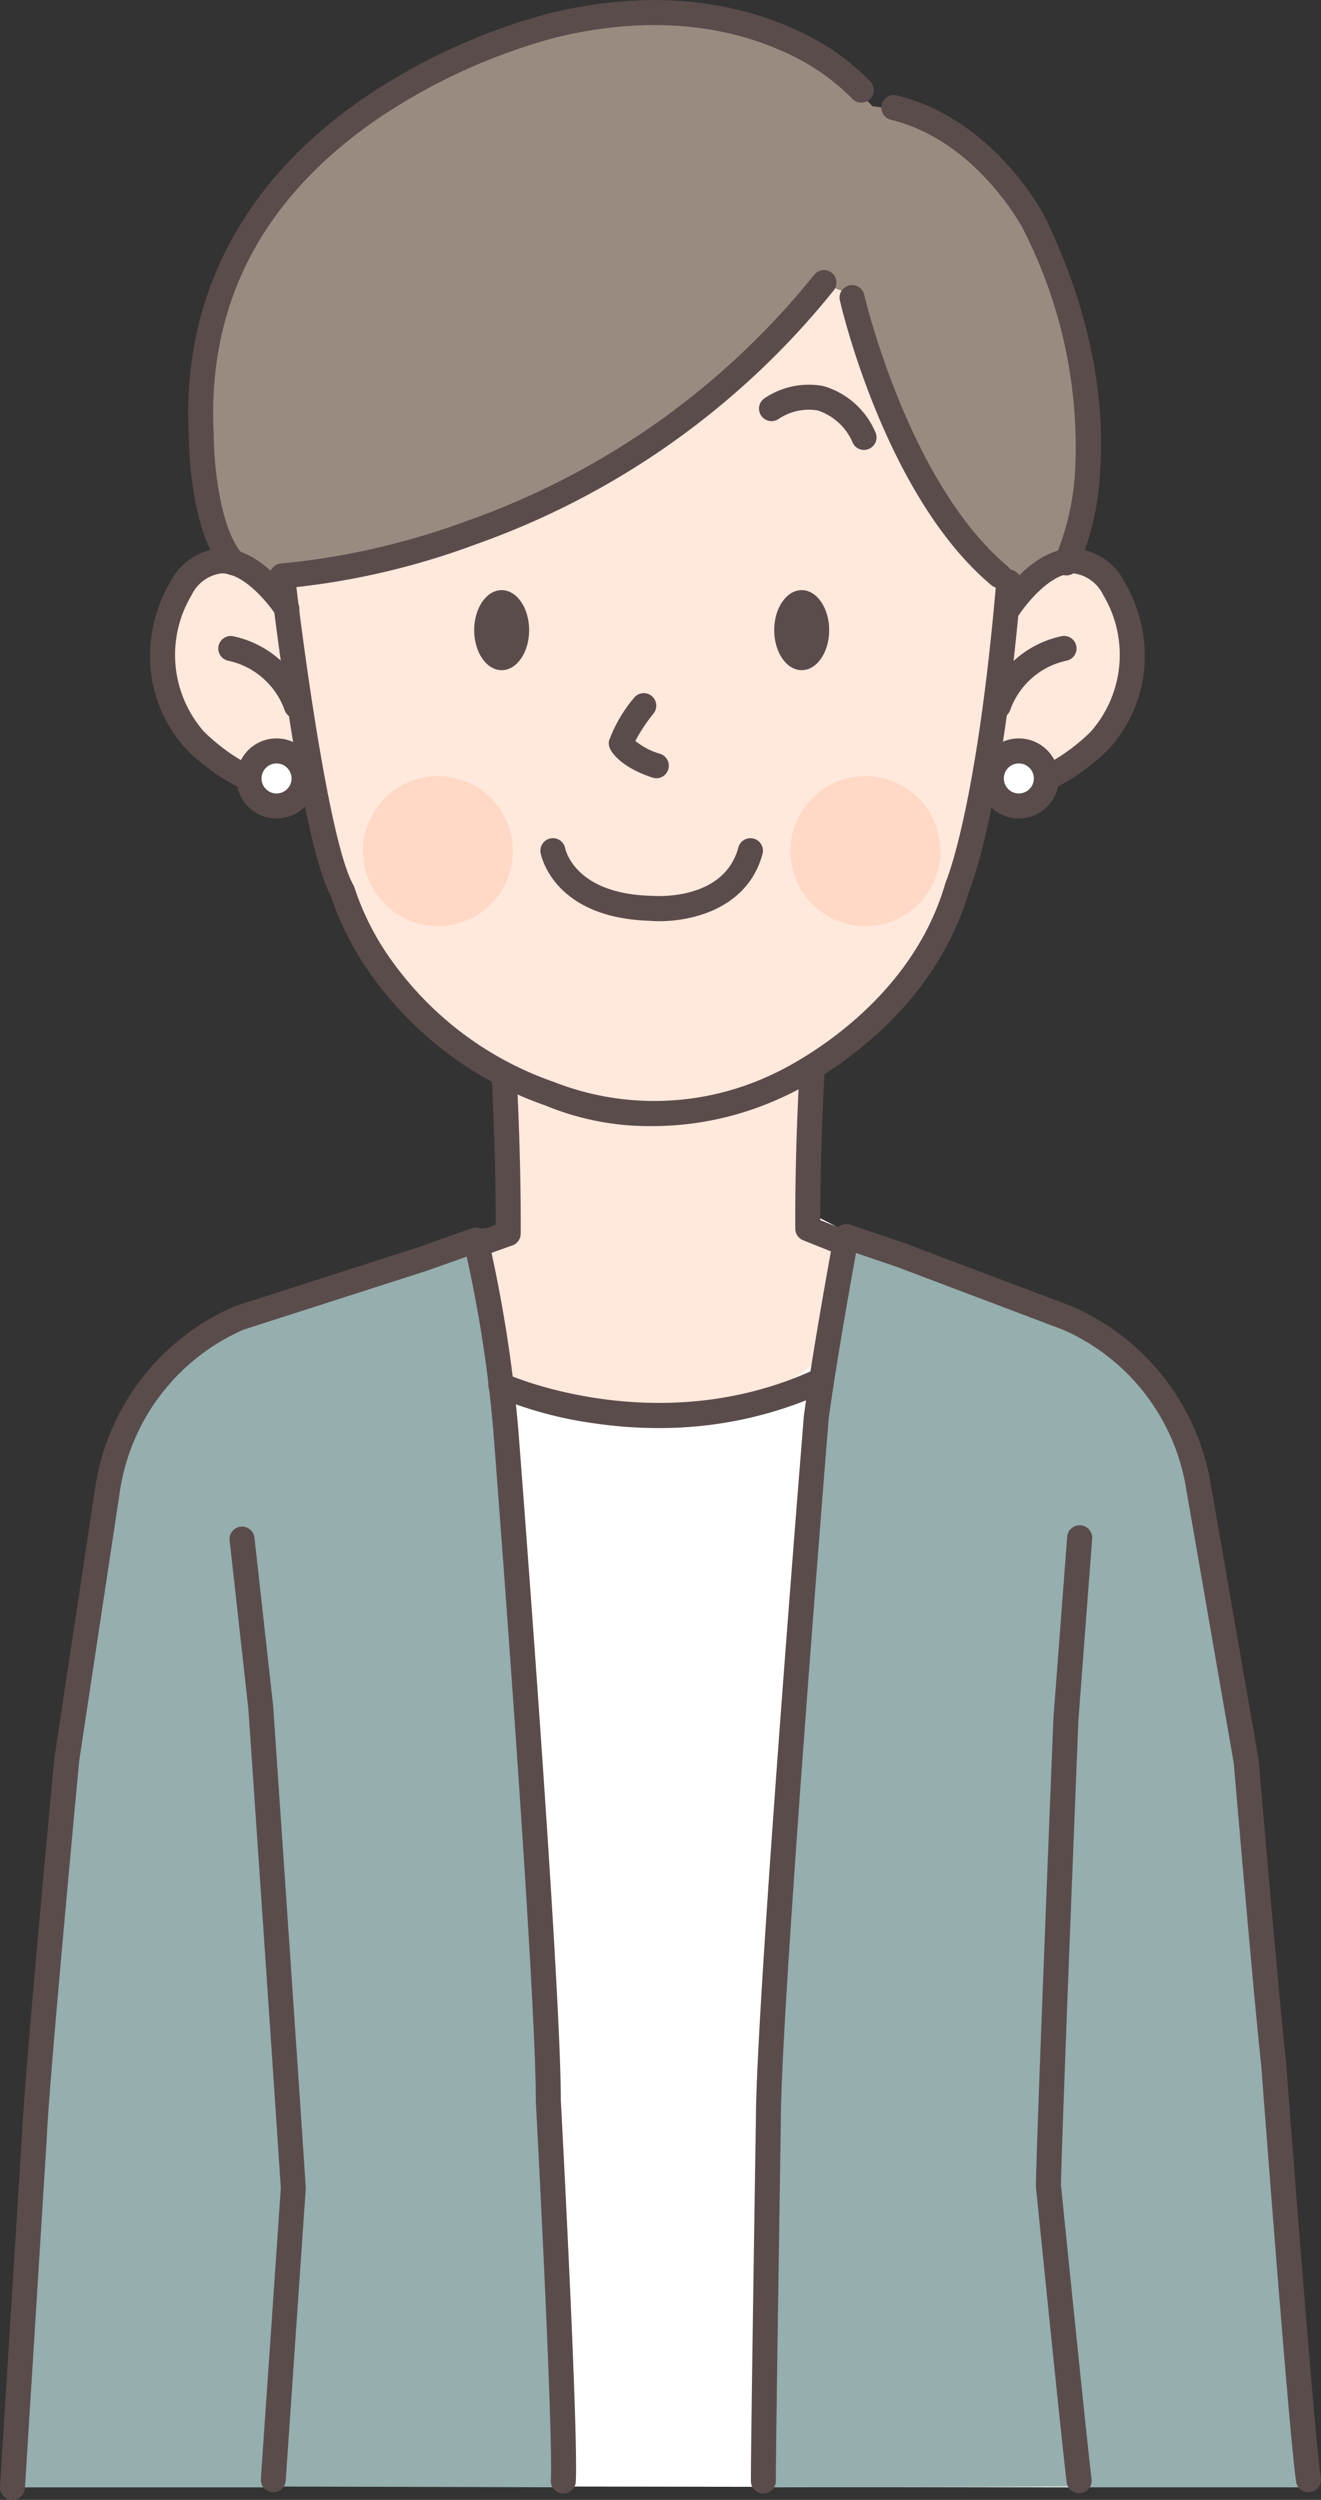 <svg xmlns="http://www.w3.org/2000/svg" width="84.55" height="159.894" viewBox="0 0 84.55 159.894">
  <rect x="0" y="0" width="84.55" height="159.894" fill="#333333" stroke="none"/>
  <g id="case02" transform="translate(-2647.111 -5735.173)">
    <path id="Path_57815" data-name="Path 57815" d="M2716.072,5894.267s-1.192-16.885-1.912-25.046l.48-18.242,9.761-16.8-.96-4.961s-.8-7.2-7.361-9.6l-12.758-4.456s-2.565-1.564-4.292-2.34c0,0-1.3,2.258-10.048,2.471a30.7,30.7,0,0,1-9.028-1.855s-3.886.463-5.134,1.767l-13.467,4.733s-6.842,2.241-8.321,14.082l11.2,17.762,1.32,18.3s-.715,21.7-1.327,24.1Z" fill="#fff"/>
    <g id="Group_26381" data-name="Group 26381">
      <path id="Path_57816" data-name="Path 57816" d="M2679.636,5803.116s.3,6.054.213,10.721l-4.77,1.467s.408,10.206,13.524,10.71c0,0,12.455.118,15.122-10.87a36.939,36.939,0,0,1-4.993-1.467s-.021-6.267.106-10.668C2698.838,5803.009,2681.556,5803.436,2679.636,5803.116Z" fill="#ffe8dc"/>
      <g id="Group_26380" data-name="Group 26380">
        <path id="Path_57817" data-name="Path 57817" d="M2677.567,5815.611a.8.8,0,0,1-.267-1.555l1.536-.544c.007-4.973-.273-9.768-.276-9.817a.8.8,0,0,1,1.6-.095c0,.052.308,5.262.278,10.482a.8.8,0,0,1-.533.75l-2.068.733a.8.8,0,0,1-.267.046Z" fill="#5b4c4c"/>
        <path id="Path_57818" data-name="Path 57818" d="M2701.281,5815.543a.8.8,0,0,1-.3-.057l-2.467-.985a.8.8,0,0,1-.5-.739c-.03-5.221.274-10.116.277-10.165a.8.8,0,1,1,1.6.1c0,.046-.283,4.559-.276,9.517l1.966.785a.8.8,0,0,1-.3,1.543Z" fill="#5b4c4c"/>
      </g>
    </g>
    <g id="Group_26383" data-name="Group 26383">
      <path id="Path_57819" data-name="Path 57819" d="M2704.955,5815.911l12.084,4.587s5.441,1.813,7.041,12.161l-9.068,19.523-.747,21.656s1.439,17.968,2.051,20.376l-20.162.053.266-23.523s1.921-41.392,3.2-48.112l1.493-8Z" fill="#95aeae"/>
      <path id="Path_57820" data-name="Path 57820" d="M2673.727,5815.911l-12.3,4.319s-6.842,2.242-8.321,14.082l11.2,17.763,1.319,18.3s-.571,21.428-1.183,23.836l18.882.053-1.067-23.523s-1.92-41.392-3.2-48.112l-1.494-8Z" fill="#95aeae"/>
      <path id="Path_57821" data-name="Path 57821" d="M2714.976,5847.468l8.642-16.642s2.9,13.241,3.5,18.945c0,0,1.36,13.922,1.6,19.2,0,0,2.264,22.981,2.225,25.294h-14.988s-1.367-16.485-1.793-19.9C2714.159,5874.369,2714.816,5850.668,2714.976,5847.468Z" fill="#95aeae"/>
      <path id="Path_57822" data-name="Path 57822" d="M2663.875,5847.468l-9.976-16.537s-1.967,12.966-2.56,18.67c0,0-1.467,13.815-1.707,19.095,0,0-1.76,23.258-1.721,25.571H2664.5s.96-15.715,1.387-19.129C2665.886,5875.138,2664.035,5850.668,2663.875,5847.468Z" fill="#95aeae"/>
      <g id="Group_26382" data-name="Group 26382">
        <path id="Path_57823" data-name="Path 57823" d="M2664.606,5894.578a.516.516,0,0,1-.055,0,.8.8,0,0,1-.744-.853l1.277-18.587c-.248-3.938-2.021-29.851-2.076-30.65l-1.2-10.785a.8.8,0,0,1,1.591-.176l1.2,10.8,0,.033c.018.269,1.843,26.93,2.08,30.729a.941.941,0,0,1,0,.1l-1.28,18.64a.8.8,0,0,1-.8.745Z" fill="#5b4c4c"/>
        <path id="Path_57824" data-name="Path 57824" d="M2716.176,5894.637a.8.8,0,0,1-.793-.7c-.271-2.089-1.9-18.2-1.967-18.882a.721.721,0,0,1,0-.08c0-2.152,1.073-28.745,1.118-29.876l0-.028.88-11.6a.8.8,0,1,1,1.6.121l-.879,11.587c-.031.751-1.1,27.382-1.117,29.758.094.928,1.7,16.779,1.958,18.795a.8.8,0,0,1-.69.9.755.755,0,0,1-.1.007Z" fill="#5b4c4c"/>
        <path id="Path_57825" data-name="Path 57825" d="M2647.912,5895.067h-.051a.8.8,0,0,1-.749-.849l1.4-22.415c.161-3.838,2-23.367,2.083-24.2l.005-.044,2.62-17.334.005-.029a15.045,15.045,0,0,1,8.945-11.487l.024-.008,11.776-3.783,3.328-1.184a.8.8,0,0,1,1.048.573,88.941,88.941,0,0,1,1.939,12.294c.11,1.418,2.717,35.09,2.722,42.913.06,1.124,1.118,21.044.959,24.383a.8.8,0,1,1-1.6-.077c.156-3.282-.949-24.033-.96-24.242v-.043c0-7.72-2.691-42.473-2.718-42.823a84.452,84.452,0,0,0-1.708-11.166l-2.486.884-.024.008-11.773,3.782a13.456,13.456,0,0,0-7.9,10.259l-2.614,17.3c-.074.777-1.921,20.379-2.076,24.1v.017l-1.4,22.423a.8.8,0,0,1-.8.75Z" fill="#5b4c4c"/>
        <path id="Path_57826" data-name="Path 57826" d="M2695.97,5894.661a.8.8,0,0,1-.8-.8c0-2.538.316-22.851.32-23.056,0-7.138,2.948-43.539,3.073-45.085l.005-.045c.635-4.606,1.913-11.49,1.926-11.558a.8.8,0,0,1,1.045-.612l3.49,1.188.024.009,10.638,4.014a15.1,15.1,0,0,1,8.931,11.482l3.041,17.507c0,.023.007.046.009.069.013.151,1.285,15.081,1.758,19.342l0,.028c.017.234,1.763,23.373,2.219,26.52a.8.8,0,1,1-1.584.229c-.461-3.187-2.144-25.473-2.23-26.614-.466-4.2-1.688-18.523-1.758-19.334l-3.032-17.462a13.443,13.443,0,0,0-7.91-10.265L2704.5,5816.2l-2.6-.885c-.367,2.019-1.251,6.977-1.745,10.552-.089,1.1-3.066,37.931-3.066,44.947,0,.217-.32,20.518-.32,23.043a.8.8,0,0,1-.8.8Z" fill="#5b4c4c"/>
        <path id="Path_57827" data-name="Path 57827" d="M2689.236,5826.512a28.187,28.187,0,0,1-4-.288,25.38,25.38,0,0,1-6.4-1.725.8.8,0,1,1,.667-1.455c.121.055,9.586,4.262,19.5-.163a.8.8,0,1,1,.652,1.461,25.5,25.5,0,0,1-10.42,2.17Z" fill="#5b4c4c"/>
      </g>
    </g>
    <g id="Group_26394" data-name="Group 26394">
      <path id="Path_57828" data-name="Path 57828" d="M2679.037,5738.054s14.722-5.921,23.923,3.92c0,0,9.761.56,13.041,14.482,0,0,4.161,15.682-5.6,19.1,0,0-9.921,14.4-22.083,12.588,0,0-17.282,1.814-24.323-13.975,0,0-5.943-5.121-3.6-17.389C2660.394,5756.776,2662.4,5743.255,2679.037,5738.054Z" fill="#9a8b81"/>
      <path id="Path_57829" data-name="Path 57829" d="M2711.679,5770.385c-.283,13.868-3.65,21.805-3.65,21.805-1.651,8.919-12,12.535-12,12.535a18.66,18.66,0,0,1-14.27.211c-10.845-4.374-13.04-13.066-13.04-13.066-1.937-6.614-3.6-22.6-3.6-22.6a25.989,25.989,0,0,1,7.681-14.722s14.028-9.388,27.684-.96C2700.478,5753.583,2711.945,5757.372,2711.679,5770.385Z" fill="#ffe8dc"/>
      <path id="Path_57830" data-name="Path 57830" d="M2666.746,5785.587c-3.307.32-6.919-3.036-6.919-3.036a8.287,8.287,0,0,1-.853-9.708c2.987-4.587,6.6,1.334,6.6,1.334Z" fill="#ffe8dc"/>
      <path id="Path_57831" data-name="Path 57831" d="M2710.562,5785.384c2.988.427,6.91-2.876,6.91-2.876a8.288,8.288,0,0,0,.854-9.708c-2.987-4.587-6.6,1.334-6.6,1.334Z" fill="#ffe8dc"/>
      <path id="Path_57832" data-name="Path 57832" d="M2701.328,5749.309s1,16.489,10.7,23.209c0,0,2.347-4.587-.036-15.1C2712,5757.416,2706.129,5747.388,2701.328,5749.309Z" fill="#9a8b81"/>
      <path id="Path_57833" data-name="Path 57833" d="M2664.475,5771.978s5.6.48,14.242-3.2c0,0,14.94-5.547,22.082-16.962,0,0-2.084-7.041-15.526-6.241,0,0-13.282,3.04-18.243,13.762C2667.03,5759.337,2662.555,5768.938,2664.475,5771.978Z" fill="#9a8b81"/>
      <g id="Group_26391" data-name="Group 26391">
        <g id="Group_26386" data-name="Group 26386">
          <g id="Group_26384" data-name="Group 26384">
            <path id="Path_57834" data-name="Path 57834" d="M2711.487,5786.355c-.174,0-.349-.008-.525-.025a.8.8,0,0,1,.154-1.593c2.77.267,5.6-2.551,5.822-2.781a7.438,7.438,0,0,0,.777-8.736,2.456,2.456,0,0,0-1.916-1.377h-.005c-1.447.005-3.013,1.955-3.494,2.707a.8.8,0,0,1-1.349-.861c.224-.352,2.262-3.434,4.833-3.446h.016a3.917,3.917,0,0,1,3.257,2.106,9.38,9.38,0,0,1,1.213,3.363,8.848,8.848,0,0,1-2.126,7.3l-.031.035c-.134.141-3.182,3.311-6.626,3.311Z" fill="#5b4c4c"/>
            <path id="Path_57835" data-name="Path 57835" d="M2711.012,5781.133a.8.8,0,0,1-.751-1.076,6.529,6.529,0,0,1,4.826-4.2.8.8,0,0,1,.254,1.58,4.923,4.923,0,0,0-3.578,3.166.8.8,0,0,1-.751.525Z" fill="#5b4c4c"/>
          </g>
          <g id="Group_26385" data-name="Group 26385">
            <path id="Path_57836" data-name="Path 57836" d="M2665.61,5786.355c-3.444,0-6.492-3.17-6.626-3.311l-.031-.035a8.847,8.847,0,0,1-2.125-7.3,9.378,9.378,0,0,1,1.213-3.364,3.892,3.892,0,0,1,3.273-2.1c2.57.012,4.608,3.094,4.833,3.446a.8.8,0,0,1-1.35.86c-.481-.751-2.047-2.7-3.493-2.706h-.006a2.454,2.454,0,0,0-1.916,1.379,7.436,7.436,0,0,0,.777,8.735c.221.225,3.052,3.048,5.822,2.78a.8.8,0,1,1,.154,1.593c-.175.017-.351.025-.525.025Z" fill="#5b4c4c"/>
            <path id="Path_57837" data-name="Path 57837" d="M2666.085,5781.133a.8.8,0,0,1-.751-.525,4.925,4.925,0,0,0-3.578-3.166.8.8,0,0,1,.254-1.58,6.527,6.527,0,0,1,4.826,4.2.8.8,0,0,1-.751,1.076Z" fill="#5b4c4c"/>
          </g>
          <path id="Path_57838" data-name="Path 57838" d="M2688.888,5807.2a17.42,17.42,0,0,1-6.879-1.323,22.926,22.926,0,0,1-11.037-8.206,18.853,18.853,0,0,1-2.683-5.187c-1.961-3.641-3.813-19.693-3.892-20.38a.8.8,0,0,1,1.59-.182c.529,4.628,2.232,17.217,3.74,19.856a.778.778,0,0,1,.078.186,17.128,17.128,0,0,0,2.51,4.834,21.339,21.339,0,0,0,10.268,7.584c.025.009.05.02.074.031a17.609,17.609,0,0,0,13.807-.486l.018-.008c.086-.037,8.724-3.811,11.144-12.284a.982.982,0,0,1,.039-.107c.019-.042,1.968-4.624,3.214-19.183a.8.8,0,1,1,1.594.136c-1.216,14.213-3.075,19.051-3.322,19.642-2.633,9.12-11.53,13.049-12.034,13.265a19.8,19.8,0,0,1-8.229,1.812Z" fill="#5b4c4c"/>
        </g>
        <g id="Group_26389" data-name="Group 26389">
          <g id="Group_26387" data-name="Group 26387">
            <path id="Path_57839" data-name="Path 57839" d="M2679.94,5789.613a4.8,4.8,0,1,1-4.8-4.8A4.8,4.8,0,0,1,2679.94,5789.613Z" fill="#ffd9c5"/>
            <path id="Path_57840" data-name="Path 57840" d="M2707.3,5789.613a4.8,4.8,0,1,1-4.8-4.8A4.8,4.8,0,0,1,2707.3,5789.613Z" fill="#ffd9c5"/>
          </g>
          <path id="Path_57841" data-name="Path 57841" d="M2689.332,5794.093c-.228,0-.442-.009-.637-.026-6.156-.187-6.95-4.167-6.981-4.337a.8.8,0,0,1,1.573-.294c.028.136.671,2.9,5.478,3.032a.411.411,0,0,1,.049,0c.187.016,4.627.36,5.556-3.092a.8.8,0,0,1,1.545.416c-.923,3.431-4.4,4.3-6.583,4.3Z" fill="#5b4c4c"/>
          <path id="Path_57842" data-name="Path 57842" d="M2689.116,5784.947a.788.788,0,0,1-.253-.041c-2.163-.721-2.654-1.711-2.73-1.9a.8.8,0,0,1-.042-.455,9.1,9.1,0,0,1,1.6-2.743.8.8,0,1,1,1.25,1,11.09,11.09,0,0,0-1.166,1.753,4.461,4.461,0,0,0,1.594.828.8.8,0,0,1-.253,1.56Z" fill="#5b4c4c"/>
          <g id="Group_26388" data-name="Group 26388">
            <ellipse id="Ellipse_3843" data-name="Ellipse 3843" cx="1.76" cy="2.56" rx="1.76" ry="2.56" transform="translate(2677.46 5772.918)" fill="#5b4c4c"/>
            <ellipse id="Ellipse_3844" data-name="Ellipse 3844" cx="1.76" cy="2.56" rx="1.76" ry="2.56" transform="translate(2696.663 5772.918)" fill="#5b4c4c"/>
          </g>
          <path id="Path_57843" data-name="Path 57843" d="M2702.413,5763.954a.8.8,0,0,1-.709-.429,3.683,3.683,0,0,0-2.256-2.1,3.48,3.48,0,0,0-2.489.534.8.8,0,1,1-.934-1.3,5.064,5.064,0,0,1,3.791-.792,5.175,5.175,0,0,1,3.305,2.91.8.8,0,0,1-.708,1.172Z" fill="#5b4c4c"/>
        </g>
        <g id="Group_26390" data-name="Group 26390">
          <path id="Path_57844" data-name="Path 57844" d="M2711.071,5772.785a.792.792,0,0,1-.513-.187c-6.743-5.655-9.572-17.693-9.689-18.2a.8.8,0,1,1,1.559-.359c.028.12,2.83,12.028,9.158,17.336a.8.8,0,0,1-.515,1.413Z" fill="#5b4c4c"/>
          <path id="Path_57845" data-name="Path 57845" d="M2665.192,5772.811a.8.8,0,0,1-.044-1.6h0a47.227,47.227,0,0,0,11.93-2.75,49.68,49.68,0,0,0,22.134-15.7.8.8,0,1,1,1.255.992,51.28,51.28,0,0,1-22.9,16.235,47.849,47.849,0,0,1-12.329,2.823Z" fill="#5b4c4c"/>
          <path id="Path_57846" data-name="Path 57846" d="M2715.361,5771.978a.8.8,0,0,1-.713-1.162,16.472,16.472,0,0,0,1.283-5.694,30.535,30.535,0,0,0-3.365-15.348c-.118-.222-3.039-5.63-8.435-6.942a.8.8,0,0,1,.378-1.555c6.205,1.509,9.353,7.518,9.484,7.773l.009.018c3.383,7.02,3.78,12.722,3.517,16.268a17.487,17.487,0,0,1-1.445,6.205.8.8,0,0,1-.713.437Z" fill="#5b4c4c"/>
          <path id="Path_57847" data-name="Path 57847" d="M2662.075,5771.978a.8.8,0,0,1-.587-.255c-2.222-2.394-2.292-8.211-2.294-8.684-.466-8.79,3.409-16.261,11.209-21.6a38.817,38.817,0,0,1,11.975-5.44c7.07-1.7,12.237-.436,15.324.928a15.458,15.458,0,0,1,5.142,3.487.8.8,0,0,1-1.207,1.052h0a14.18,14.18,0,0,0-4.663-3.111c-2.85-1.242-7.632-2.388-14.23-.8a37.916,37.916,0,0,0-11.476,5.229c-7.4,5.086-10.923,11.879-10.475,20.193v.043c0,1.561.339,5.971,1.867,7.617a.8.8,0,0,1-.586,1.344Z" fill="#5b4c4c"/>
        </g>
      </g>
      <g id="Group_26392" data-name="Group 26392">
        <circle id="Ellipse_3845" data-name="Ellipse 3845" cx="1.76" cy="1.76" r="1.76" transform="translate(2710.561 5783.203)" fill="#fff"/>
        <path id="Path_57848" data-name="Path 57848" d="M2712.321,5787.524a2.561,2.561,0,1,1,2.56-2.561,2.563,2.563,0,0,1-2.56,2.561Zm0-3.521a.96.96,0,1,0,.96.96.962.962,0,0,0-.96-.96Z" fill="#5b4c4c"/>
      </g>
      <g id="Group_26393" data-name="Group 26393">
        <circle id="Ellipse_3846" data-name="Ellipse 3846" cx="1.76" cy="1.76" r="1.76" transform="translate(2663.051 5783.203)" fill="#fff"/>
        <path id="Path_57849" data-name="Path 57849" d="M2664.811,5787.524a2.561,2.561,0,1,1,2.56-2.561,2.563,2.563,0,0,1-2.56,2.561Zm0-3.521a.96.96,0,1,0,.96.96.962.962,0,0,0-.96-.96Z" fill="#5b4c4c"/>
      </g>
    </g>
  </g>
</svg>
